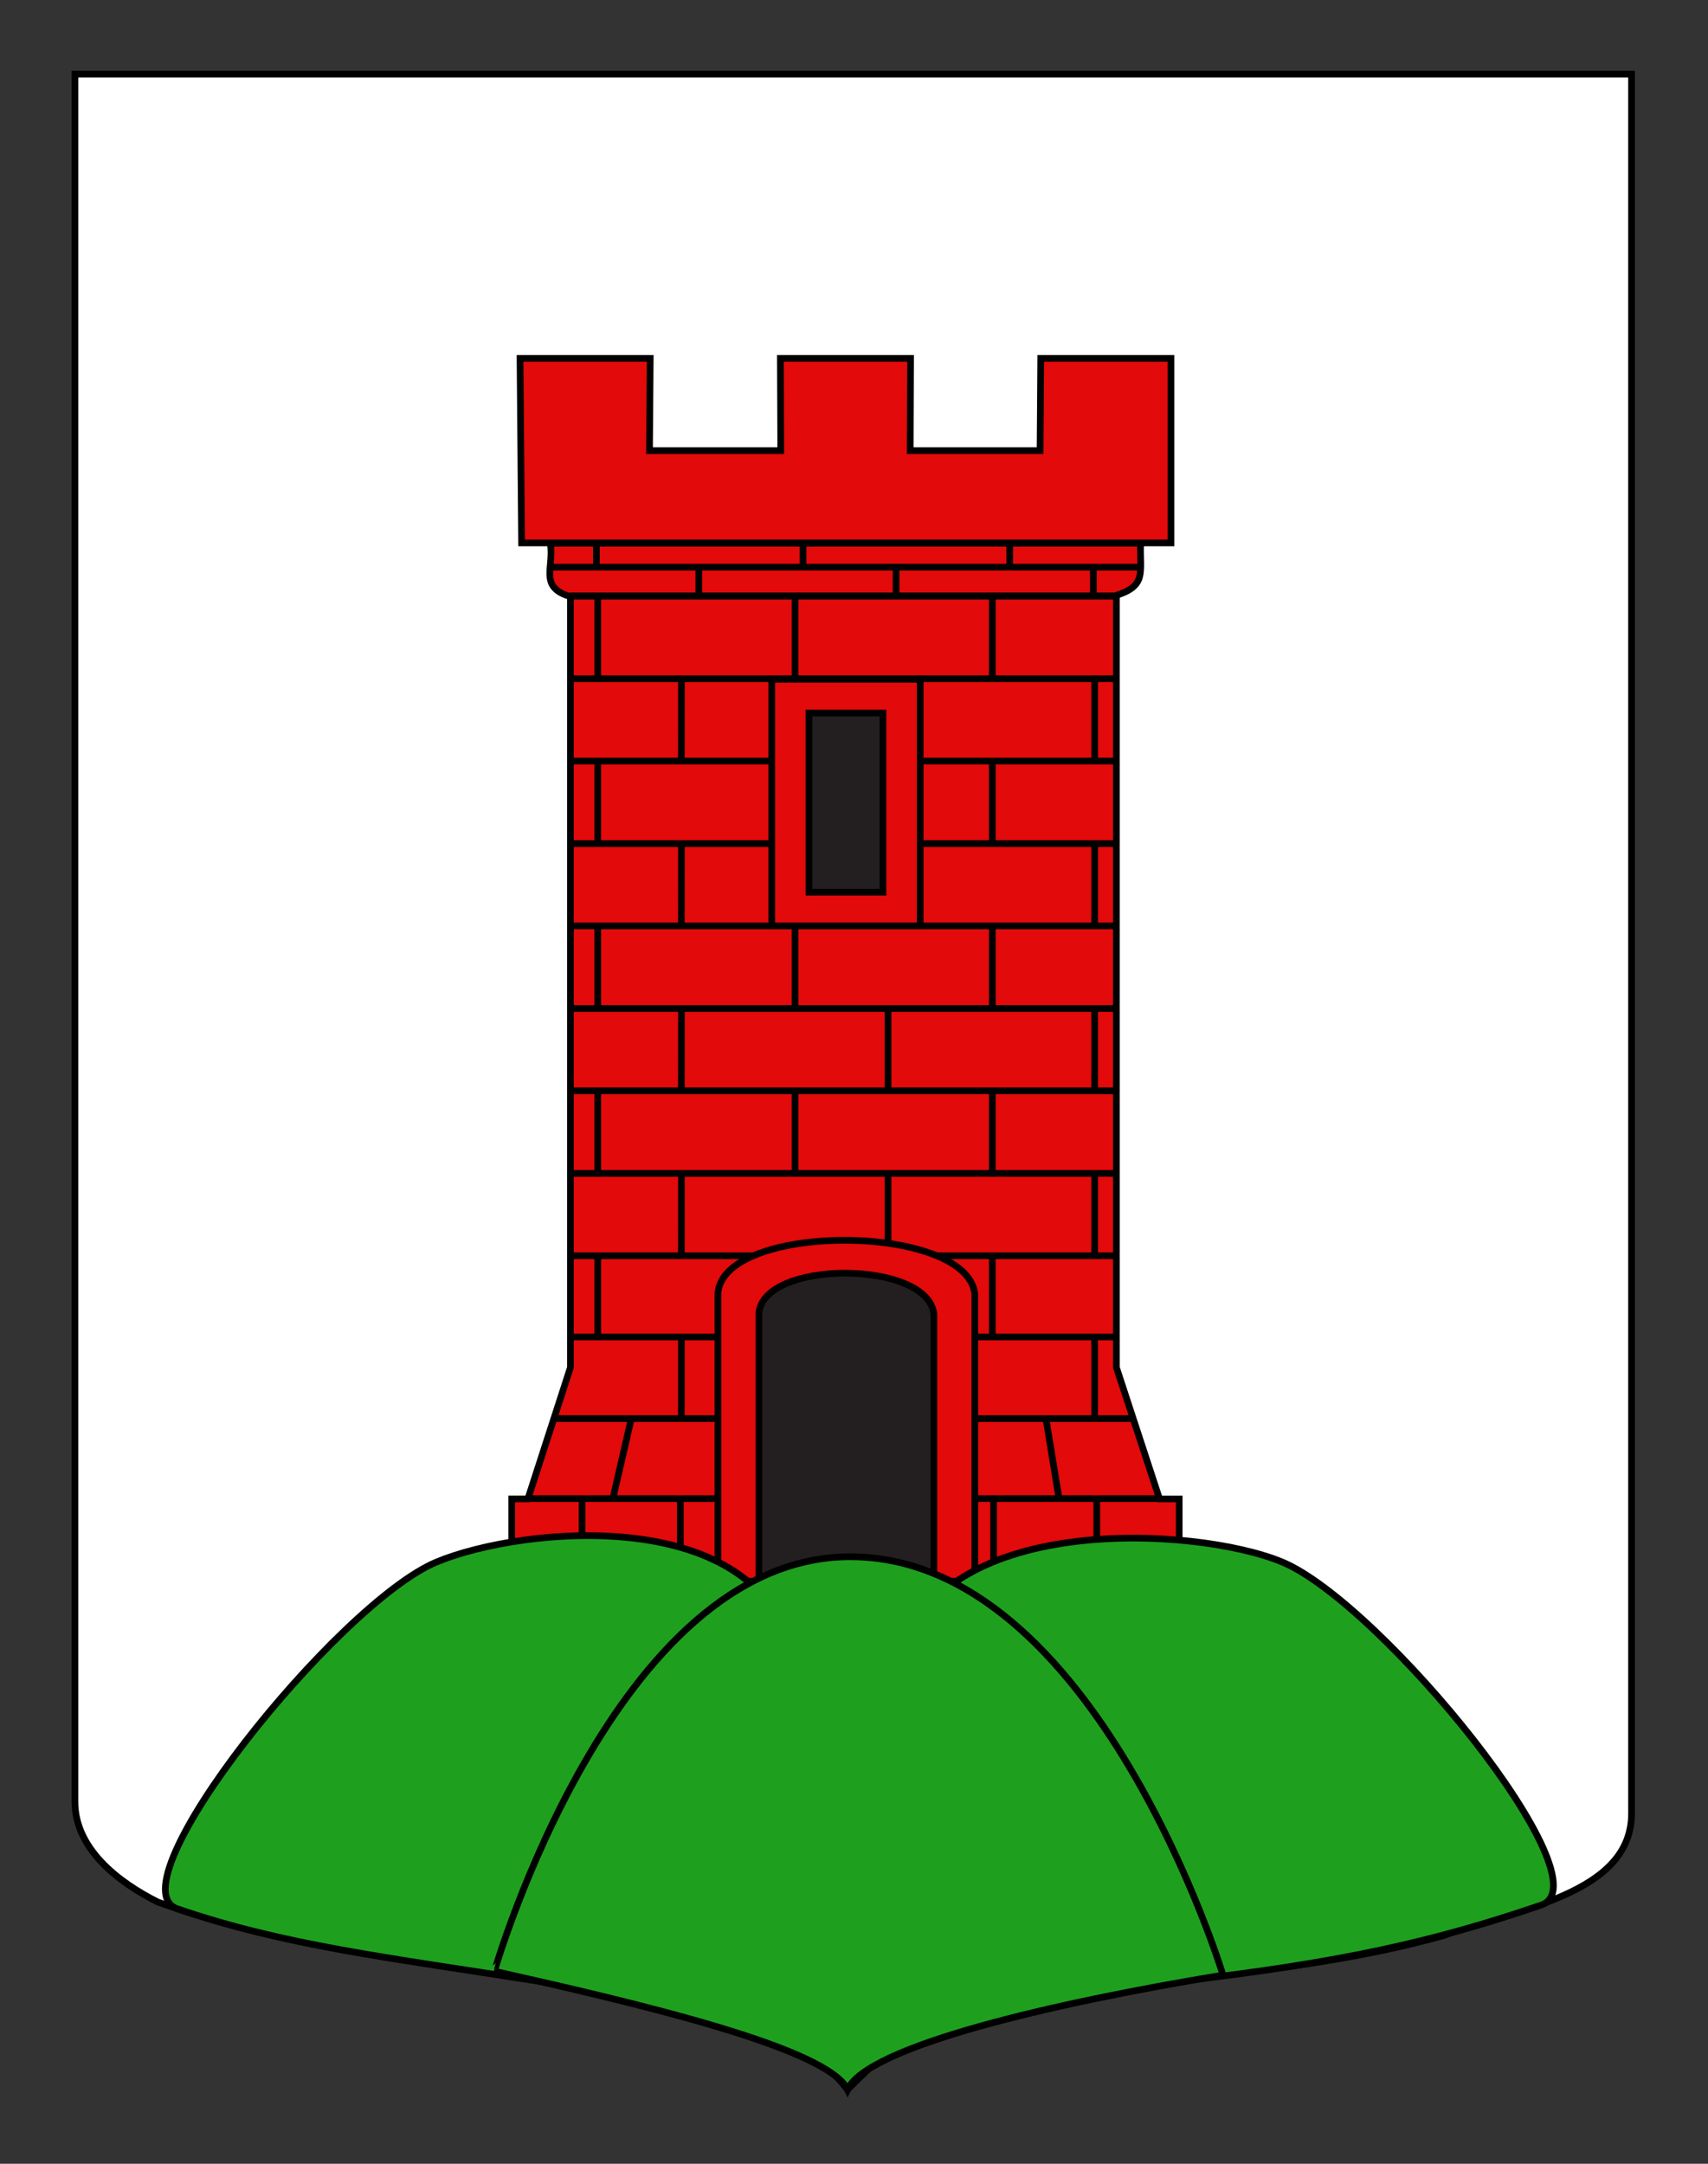 <?xml version="1.0" encoding="utf-8"?>
<!-- Generator: Adobe Illustrator 15.1.0, SVG Export Plug-In . SVG Version: 6.00 Build 0)  -->
<!DOCTYPE svg PUBLIC "-//W3C//DTD SVG 1.1//EN" "http://www.w3.org/Graphics/SVG/1.1/DTD/svg11.dtd">
<svg version="1.1" xmlns="http://www.w3.org/2000/svg" xmlns:xlink="http://www.w3.org/1999/xlink" x="0px" y="0px"
	 width="255.118px" height="323.149px" viewBox="0 0 255.118 323.149" enable-background="new 0 0 255.118 323.149"
	 xml:space="preserve">
<rect x="0" y="0" width="255.118" height="323.149" fill="#333333" stroke="none"/>
<g id="Calque_2">
	<path fill="#FFFFFF" stroke="#000000" d="M11.191,11.075c78,0,154.506,0,232.506,0c0,135.583,0,149.083,0,259.75
		c0,12.043-17.099,14.25-28.1,18.25c-25,7-51,6-76,13c-5,2-9,6-13,10c-4-5-9-9-15-11c-30-7-60-7-88-17c-6-3-12.406-8-12.406-15
		C11.191,245.533,11.191,147.45,11.191,11.075z"/>
</g>
<g id="Calque_1">
	<g id="Tour">
		<path id="path94879" fill="#E20A0A" stroke="#000000" d="M85.206,87.422v116.791l-6.358,19.643H76.44v12.536h99.692v-2.614v-9.92
			h-2.938l-6.444-19.645V87.422H85.206L85.206,87.422z"/>
		<path id="path94881" fill="#E20A0A" stroke="#000000" d="M82.205,81.141h88.164c-0.137,4.502,0.979,6.343-3.869,7.86H84.863
			C80.54,87.536,82.781,84.724,82.205,81.141L82.205,81.141z"/>
		<g>
			<line fill="#E20A0A" stroke="#000000" x1="82.2" y1="84.709" x2="170.39" y2="84.709"/>
			<line fill="#E20A0A" stroke="#000000" x1="150.818" y1="84.709" x2="150.818" y2="81.045"/>
			<line fill="#E20A0A" stroke="#000000" x1="119.948" y1="84.709" x2="119.948" y2="81.045"/>
			<line fill="#E20A0A" stroke="#000000" x1="163.31" y1="88.64" x2="163.31" y2="84.709"/>
			<line fill="#E20A0A" stroke="#000000" x1="133.841" y1="89" x2="133.841" y2="84.709"/>
			<line fill="#E20A0A" stroke="#000000" x1="89.083" y1="84.709" x2="89.083" y2="81.045"/>
			<line fill="#E20A0A" stroke="#000000" x1="104.373" y1="89" x2="104.373" y2="84.709"/>
		</g>
		<g>
			<g>
				<line fill="#E20A0A" stroke="#000000" x1="85.206" y1="89.033" x2="166.783" y2="89.033"/>
				<line fill="#E20A0A" stroke="#000000" x1="89.28" y1="89.033" x2="89.28" y2="101.365"/>
				<line fill="#E20A0A" stroke="#000000" x1="118.749" y1="89.033" x2="118.749" y2="101.366"/>
				<line fill="#E20A0A" stroke="#000000" x1="148.218" y1="89.033" x2="148.218" y2="101.365"/>
			</g>
		</g>
		<g>
			<g>
				<line fill="#E20A0A" stroke="#000000" x1="85.206" y1="113.657" x2="166.783" y2="113.657"/>
				<line fill="#E20A0A" stroke="#000000" x1="89.28" y1="113.657" x2="89.28" y2="125.989"/>
				<line fill="#E20A0A" stroke="#000000" x1="118.749" y1="113.657" x2="118.749" y2="125.989"/>
				<line fill="#E20A0A" stroke="#000000" x1="148.218" y1="113.657" x2="148.218" y2="125.989"/>
			</g>
			<g>
				<line fill="#E20A0A" stroke="#000000" x1="85.308" y1="101.365" x2="166.783" y2="101.365"/>
				<line fill="#E20A0A" stroke="#000000" x1="101.784" y1="101.369" x2="101.772" y2="113.656"/>
				<line fill="#E20A0A" stroke="#000000" x1="132.642" y1="101.369" x2="132.642" y2="113.656"/>
				<line fill="#E20A0A" stroke="#000000" x1="163.507" y1="101.369" x2="163.507" y2="113.656"/>
			</g>
		</g>
		<g>
			<g>
				<line fill="#E20A0A" stroke="#000000" x1="85.206" y1="138.279" x2="166.783" y2="138.279"/>
				<line fill="#E20A0A" stroke="#000000" x1="89.28" y1="138.279" x2="89.28" y2="150.613"/>
				<line fill="#E20A0A" stroke="#000000" x1="118.749" y1="138.279" x2="118.749" y2="150.613"/>
				<line fill="#E20A0A" stroke="#000000" x1="148.218" y1="138.279" x2="148.218" y2="150.613"/>
			</g>
			<g>
				<line fill="#E20A0A" stroke="#000000" x1="85.308" y1="125.989" x2="166.783" y2="125.989"/>
				<line fill="#E20A0A" stroke="#000000" x1="101.784" y1="125.992" x2="101.772" y2="138.279"/>
				<line fill="#E20A0A" stroke="#000000" x1="132.642" y1="125.992" x2="132.642" y2="138.279"/>
				<line fill="#E20A0A" stroke="#000000" x1="163.507" y1="125.992" x2="163.507" y2="138.279"/>
			</g>
		</g>
		<g>
			<g>
				<line fill="#E20A0A" stroke="#000000" x1="85.206" y1="162.904" x2="166.783" y2="162.904"/>
				<line fill="#E20A0A" stroke="#000000" x1="89.28" y1="162.904" x2="89.28" y2="175.247"/>
				<line fill="#E20A0A" stroke="#000000" x1="118.749" y1="162.904" x2="118.749" y2="175.247"/>
				<line fill="#E20A0A" stroke="#000000" x1="148.218" y1="162.904" x2="148.218" y2="175.247"/>
			</g>
			<g>
				<line fill="#E20A0A" stroke="#000000" x1="85.308" y1="150.613" x2="166.783" y2="150.613"/>
				<line fill="#E20A0A" stroke="#000000" x1="101.784" y1="150.618" x2="101.772" y2="162.904"/>
				<line fill="#E20A0A" stroke="#000000" x1="132.642" y1="150.618" x2="132.642" y2="162.904"/>
				<line fill="#E20A0A" stroke="#000000" x1="163.507" y1="150.618" x2="163.507" y2="162.904"/>
			</g>
		</g>
		<g>
			<g>
				<line fill="#E20A0A" stroke="#000000" x1="85.206" y1="187.54" x2="166.783" y2="187.54"/>
				<line fill="#E20A0A" stroke="#000000" x1="89.28" y1="187.54" x2="89.28" y2="199.873"/>
				<line fill="#E20A0A" stroke="#000000" x1="118.749" y1="187.54" x2="118.749" y2="199.873"/>
				<line fill="#E20A0A" stroke="#000000" x1="148.218" y1="187.54" x2="148.218" y2="199.873"/>
			</g>
			<g>
				<line fill="#E20A0A" stroke="#000000" x1="85.308" y1="175.247" x2="166.783" y2="175.247"/>
				<line fill="#E20A0A" stroke="#000000" x1="101.784" y1="175.252" x2="101.772" y2="187.54"/>
				<line fill="#E20A0A" stroke="#000000" x1="132.642" y1="175.252" x2="132.642" y2="187.54"/>
				<line fill="#E20A0A" stroke="#000000" x1="163.507" y1="175.252" x2="163.507" y2="187.54"/>
			</g>
		</g>
		<g>
			<line fill="#E20A0A" stroke="#000000" x1="84.976" y1="199.67" x2="166.75" y2="199.67"/>
			<line fill="#E20A0A" stroke="#000000" x1="82.84" y1="211.864" x2="169.136" y2="211.864"/>
			<path fill="#E20A0A" stroke="#000000" d="M170.113,214.611"/>
			<path fill="#E20A0A" stroke="#000000" d="M82.033,214.611"/>
			<line fill="#E20A0A" stroke="#000000" x1="79.281" y1="223.812" x2="173.232" y2="223.812"/>
			<path fill="#E20A0A" stroke="#000000" d="M176.104,229.792"/>
			<path fill="#E20A0A" stroke="#000000" d="M76.39,229.844"/>
			<line fill="#E20A0A" stroke="#000000" x1="94.266" y1="211.984" x2="91.575" y2="223.659"/>
			<path fill="#E20A0A" stroke="#000000" d="M91.58,214.611"/>
			<path fill="#E20A0A" stroke="#000000" d="M92.796,209.046"/>
			<line fill="#E20A0A" stroke="#000000" x1="118.114" y1="222.195" x2="118.114" y2="229.792"/>
			<line fill="#E20A0A" stroke="#000000" x1="118.749" y1="209.046" x2="118.114" y2="214.611"/>
			<line fill="#E20A0A" stroke="#000000" x1="156.291" y1="212.22" x2="158.187" y2="223.837"/>
			<path fill="#E20A0A" stroke="#000000" d="M149.117,214.611"/>
			<path fill="#E20A0A" stroke="#000000" d="M148.439,209.046"/>
			<line fill="#E20A0A" stroke="#000000" x1="101.772" y1="199.67" x2="101.772" y2="211.984"/>
			<line fill="#E20A0A" stroke="#000000" x1="132.984" y1="199.67" x2="132.984" y2="209.046"/>
			<line fill="#E20A0A" stroke="#000000" x1="163.507" y1="199.67" x2="163.507" y2="211.984"/>
			<line fill="#E20A0A" stroke="#000000" x1="133.416" y1="214.611" x2="134.108" y2="222.247"/>
			<line fill="#E20A0A" stroke="#000000" x1="163.824" y1="223.838" x2="163.824" y2="236.069"/>
			<line fill="#E20A0A" stroke="#000000" x1="148.411" y1="223.838" x2="148.411" y2="236.069"/>
			<line fill="#E20A0A" stroke="#000000" x1="101.618" y1="223.838" x2="101.618" y2="236.069"/>
			<line fill="#E20A0A" stroke="#000000" x1="86.937" y1="223.838" x2="86.937" y2="236.069"/>
		</g>
		<path id="Créneaux" fill="#E20A0A" stroke="#000000" d="M77.677,53.516l0.234,27.569h96.986V53.516h-19.444l-0.098,13.787
			h-19.398l0.052-13.787h-19.443l0.055,13.787H97.013l0.108-13.787H77.677z"/>
		<g id="Porte">
			<path id="path94895" fill="#E20A0A" stroke="#000000" d="M107.232,193.194c0.682-10.635,37.007-10.592,38.372,0v42.963h-38.372
				V193.194z"/>
			<path id="path94897" fill="#231F20" stroke="#000000" d="M139.484,236.145h-26.133v-39.92c0.464-8.126,25.204-8.095,26.133,0
				V236.145z"/>
		</g>
		<g id="Fenêtre">
			<polygon fill="#E20A0A" stroke="#000000" points="115.271,101.455 115.271,138.278 137.445,138.278 137.445,101.455 			"/>
			<rect x="120.833" y="106.49" fill="#231F20" stroke="#000000" width="11.049" height="26.756"/>
		</g>
	</g>
	<g>
		<path fill="#1EA01E" stroke="#000000" d="M65.238,233.267c13-5.387,48.144-8.663,53.185,13.979c0,0-13.132,19.383-25.914,24.196
			c-12,4.522-8.785,24.962-12.024,24.452c-22.921-3.606-38.001-5.355-53.98-10.818C16.505,281.656,50.494,239.376,65.238,233.267z"
			/>
		<path fill="#1EA01E" stroke="#000000" d="M191.485,233.267c-13-5.387-52.125-7.528-57.166,15.113c0,0,17.113,18.248,29.896,23.062
			c12,4.522,8.767,24.827,12.024,24.452c24.016-2.764,38-5.923,53.979-11.386C240.218,281.089,206.229,239.376,191.485,233.267z"/>
		<path fill="#1EA01E" stroke="#000000" d="M126.987,232.495c36.701,0,55.69,62.477,55.69,62.477
			c-25.501,4.18-53.188,10.658-56.08,17.103c-2.942-6.277-31.841-12.99-52.746-17.683
			C73.852,294.392,91.688,232.495,126.987,232.495z"/>
	</g>
</g>
</svg>
